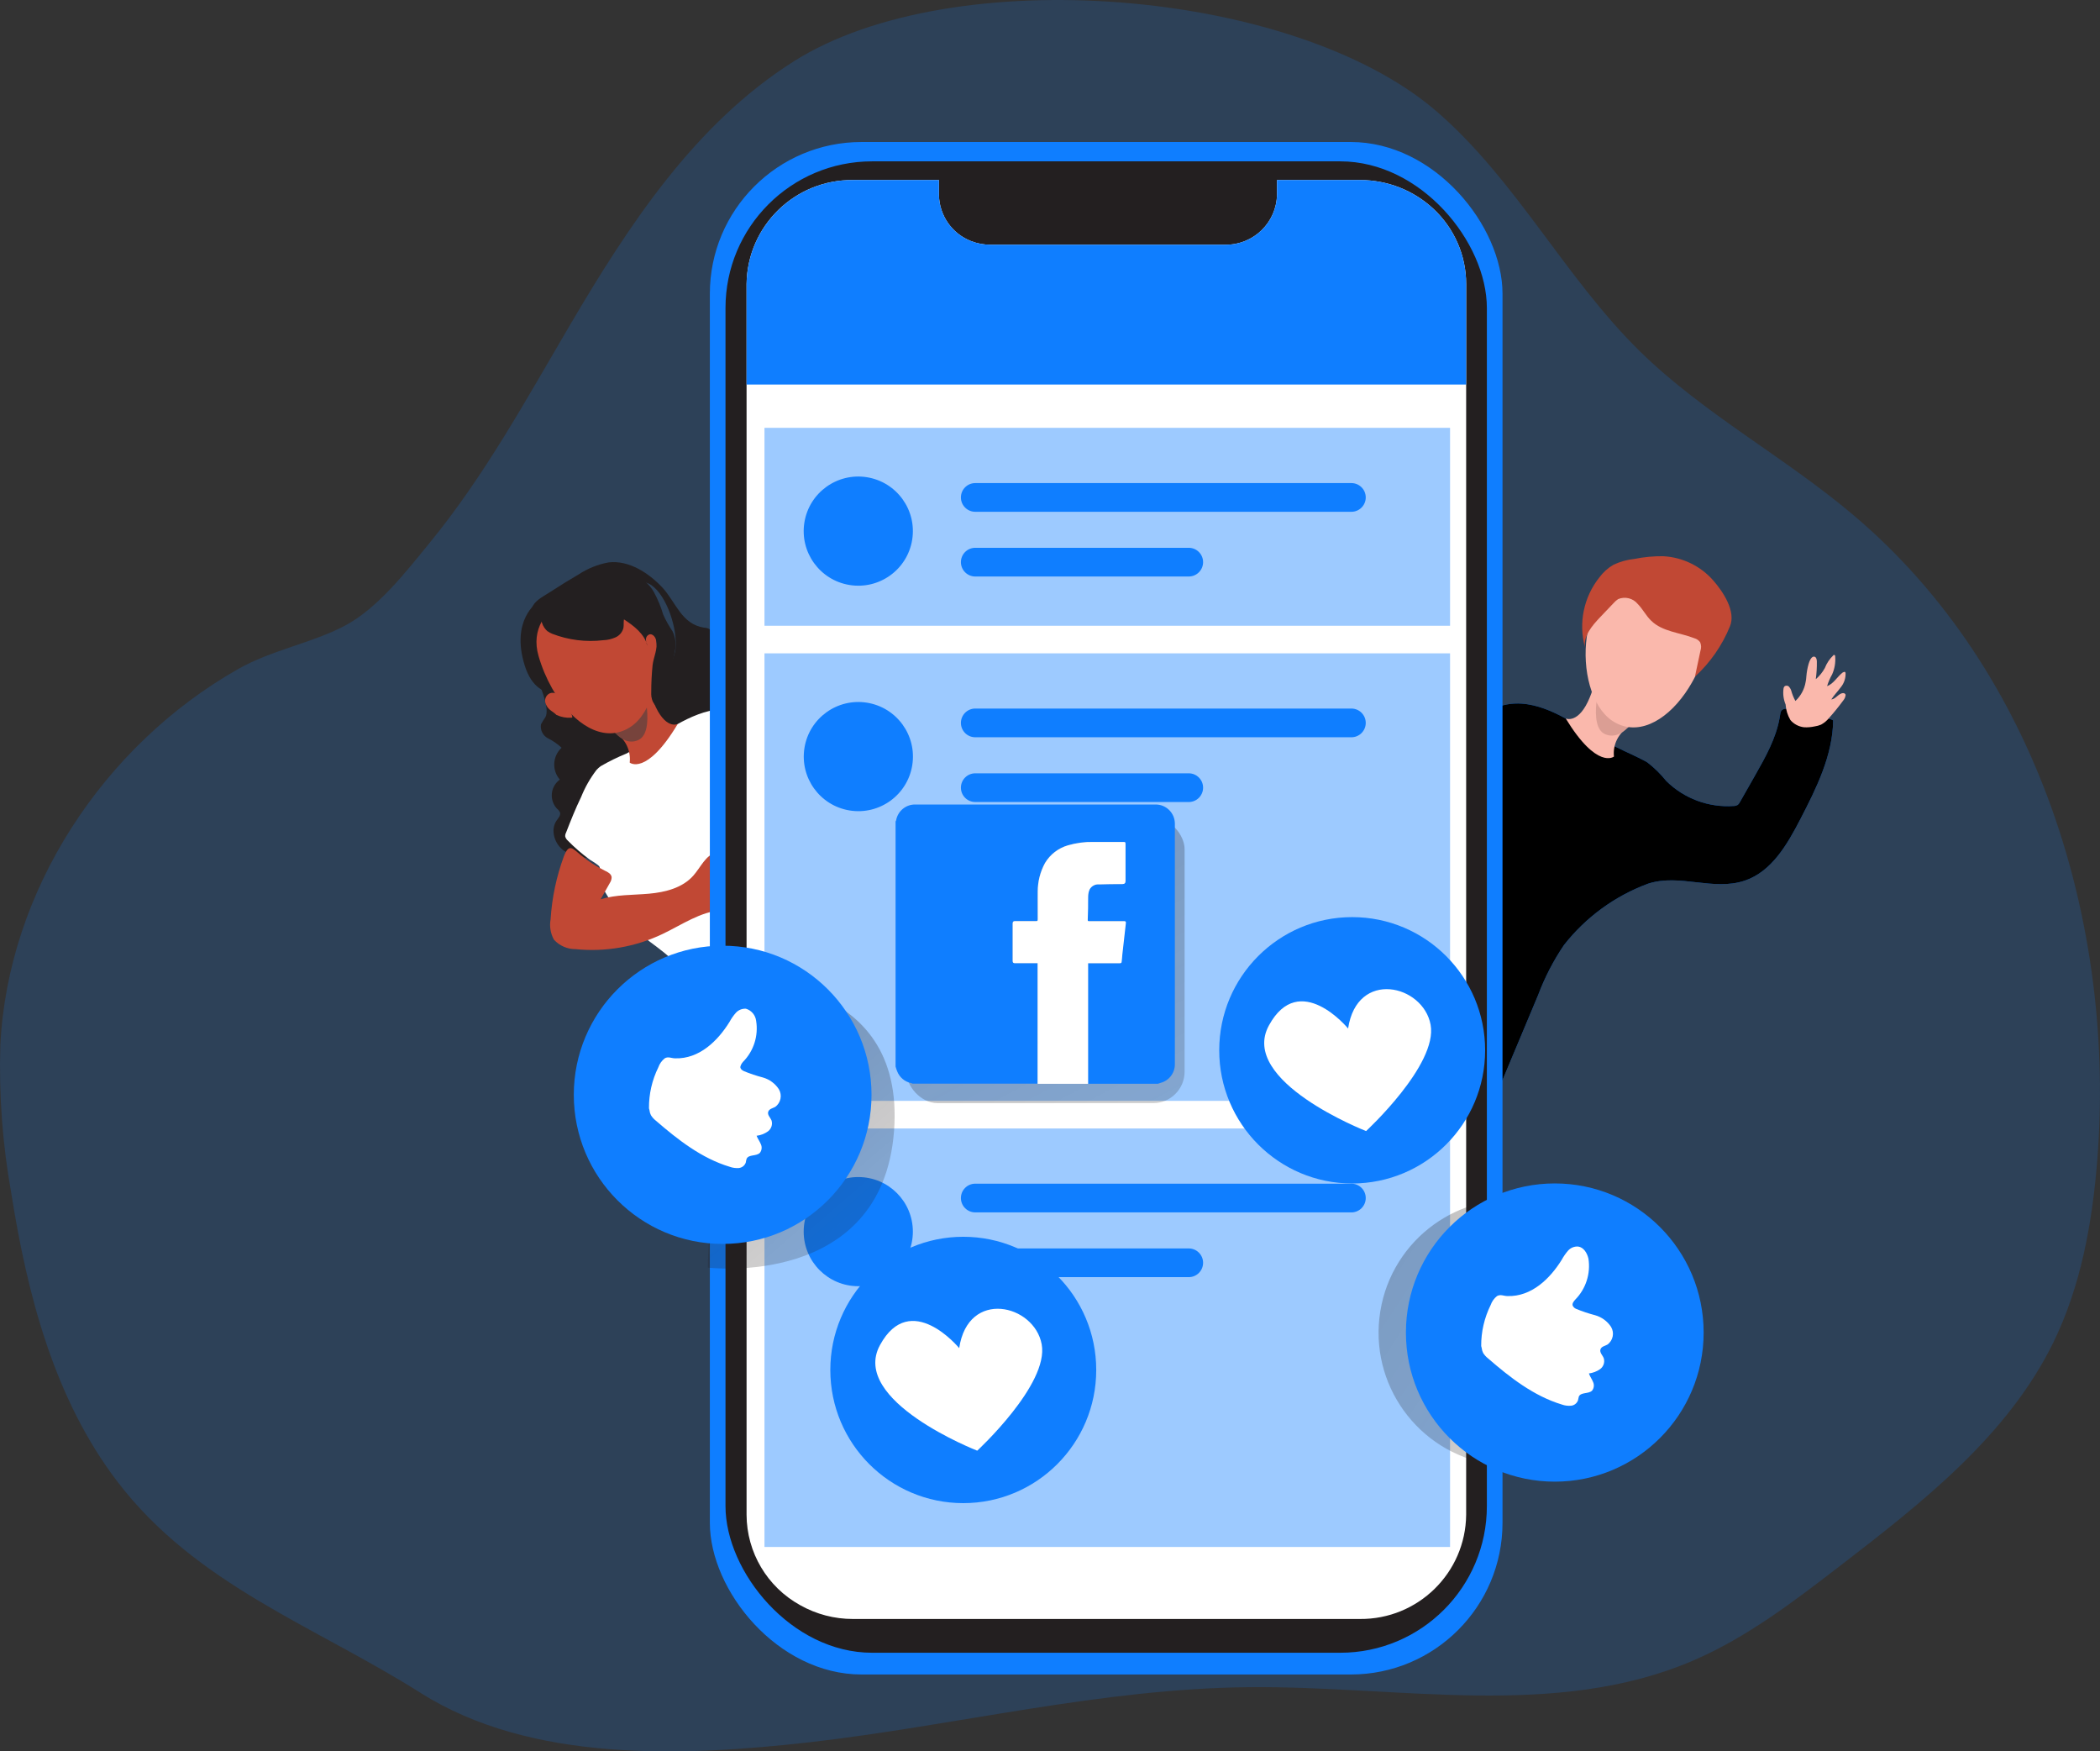 <svg xmlns="http://www.w3.org/2000/svg" xmlns:xlink="http://www.w3.org/1999/xlink" width="355.004" height="296" viewBox="0 0 355.004 296" fill="none">
<rect x="0" y="0" width="355.004" height="296" fill="#333333" stroke="none"/>
<g opacity="0.18">
<path d="M134.215 10.35C117.536 20.873 106.294 38.011 96.306 55.013C88.932 67.553 81.895 80.438 72.636 91.741C68.641 96.623 63.858 102.818 58.278 105.758C52.698 108.706 45.947 109.831 40.202 113.101C17.531 125.979 1.333 150.466 0.056 176.656C-0.199 184.996 0.417 193.344 1.889 201.557C4.622 218.874 9.195 236.469 19.851 250.412C33.218 267.902 53.179 274.795 71.052 286.082C89.773 297.947 115.516 296.867 136.911 294.452C161.745 291.595 186.218 285.37 211.203 285.145C236.458 284.905 262.966 290.612 286.178 280.667C295.28 276.767 303.24 270.662 311.088 264.624C325.018 253.907 339.406 242.634 347.119 226.884C351.737 217.442 353.659 206.889 354.516 196.419C357.812 156.136 344.303 113.258 313.423 87.143C301.806 77.288 288.093 70.006 277.234 59.386C264.506 46.891 256.215 30.27 242.683 18.675C218.592 -1.942 161.069 -6.615 134.215 10.35Z"   fill="#0F7EFF" >
</path>
</g>
<path d="M278.473 128.849L278.249 128.707C276.653 127.843 275.019 127.157 273.371 126.338C271.453 125.361 269.558 124.355 267.715 123.237C264.201 121.091 258.545 117.439 253.143 119.511C247.734 121.575 246.16 127.999 245.224 132.94C244.759 135.43 245.059 137.978 244.609 140.378C244.07 143.24 241.777 146.37 240.129 148.703C239.762 149.284 239.305 149.806 238.773 150.245C237.642 151.125 236.046 151.318 235.027 152.392C232.585 154.821 235.027 158.555 236.878 160.44C239.035 162.467 240.931 164.748 242.534 167.237C246.595 173.669 250.745 180.436 251.704 188L260.02 168.169C261.137 165.195 262.598 162.363 264.381 159.732C268.059 155.03 272.982 151.43 278.601 149.351C283.935 147.607 289.606 150.625 294.941 148.837C299.511 147.302 302.156 142.688 304.366 138.411C307.078 133.172 309.805 127.694 309.895 121.784C309.895 121.464 304.973 120.48 304.508 120.368C303.811 120.219 302.35 119.615 301.646 119.809C300.942 120.003 301.009 120.443 300.859 121.255C300.245 124.78 298.454 127.955 296.709 131.025L294.147 135.534C294.049 135.735 293.907 135.921 293.727 136.056C293.532 136.16 293.307 136.22 293.083 136.22C288.857 136.51 284.707 134.975 281.695 132.009C280.751 130.831 279.672 129.773 278.488 128.849L278.473 128.849Z"   fill="#0F7EFF" >
</path>
<path d="M278.473 128.849L278.249 128.707C276.653 127.843 275.019 127.157 273.371 126.338C271.453 125.361 269.558 124.355 267.715 123.237C264.201 121.091 258.545 117.439 253.143 119.511C247.734 121.575 246.16 127.999 245.224 132.94C244.759 135.43 245.059 137.978 244.609 140.378C244.07 143.24 241.777 146.37 240.129 148.703C239.762 149.284 239.305 149.806 238.773 150.245C237.642 151.125 236.046 151.318 235.027 152.392C232.585 154.821 235.027 158.555 236.878 160.44C239.035 162.467 240.931 164.748 242.534 167.237C246.595 173.669 250.745 180.436 251.704 188L260.02 168.169C261.137 165.195 262.598 162.363 264.381 159.732C268.059 155.03 272.982 151.43 278.601 149.351C283.935 147.607 289.606 150.625 294.941 148.837C299.511 147.302 302.156 142.688 304.366 138.411C307.078 133.172 309.805 127.694 309.895 121.784C309.895 121.464 304.973 120.48 304.508 120.368C303.811 120.219 302.35 119.615 301.646 119.809C300.942 120.003 301.009 120.443 300.859 121.255C300.245 124.78 298.454 127.955 296.709 131.025L294.147 135.534C294.049 135.735 293.907 135.921 293.727 136.056C293.532 136.16 293.307 136.22 293.083 136.22C288.857 136.51 284.707 134.975 281.695 132.009C280.751 130.831 279.672 129.773 278.488 128.849L278.473 128.849Z"   fill="#000000" >
</path>
<path d="M270.996 113.169C270.412 115.934 271.146 121.836 275.304 122.865C273.581 123.923 272.622 125.868 272.839 127.865C272.839 127.865 270.015 130.146 264.688 121.434C264.688 121.434 266.898 122.44 268.771 117.819C269.445 116.239 269.723 114.525 269.58 112.819C269.738 113.273 270.24 113.512 270.697 113.348C270.809 113.31 270.914 113.243 271.004 113.161L270.996 113.169Z"   fill="#FAB8AC" >
</path>
<path d="M270.682 114.555C270.682 114.555 268.277 122.753 271.348 124.08C274.42 125.406 276.735 120.867 276.735 120.867L270.682 114.555Z"   fill="#DB9E94" >
</path>
<path d="M272.525 121.799C276.608 124.556 281.463 122.045 284.901 117.126C285.269 116.59 285.621 116.053 285.98 115.42C286.954 113.728 287.718 111.932 288.265 110.061C290.925 101.036 277.709 97.817 277.709 97.817C266.471 96.788 265.437 117 272.525 121.799Z"   fill="#FAB8AC" >
</path>
<path d="M302.642 121.665C303.234 122.373 304.081 122.82 305.002 122.917C305.594 122.947 306.186 122.894 306.771 122.768C307.138 122.716 307.505 122.611 307.849 122.47C308.381 122.179 308.846 121.792 309.22 121.322C310.075 120.368 310.876 119.369 311.633 118.341C311.813 118.125 311.933 117.864 311.978 117.581C312.007 117.506 312.007 117.432 311.978 117.357C311.903 117.223 311.753 117.141 311.603 117.141C310.824 117.141 310.352 118.147 309.58 118.214C310.045 117.484 310.659 116.865 311.176 116.165C311.73 115.494 312.022 114.645 311.992 113.773C311.992 113.713 311.97 113.661 311.94 113.609C311.843 113.467 311.625 113.609 311.498 113.661C310.569 114.391 309.97 115.554 308.868 115.964C309.078 115.271 309.363 114.6 309.722 113.974C310.142 113.027 310.322 111.991 310.239 110.963C310.239 110.859 310.239 110.717 310.09 110.695C309.94 110.672 309.97 110.695 309.917 110.762C309.288 111.365 308.801 112.096 308.486 112.908C308.097 113.616 307.58 114.257 306.958 114.786C307.093 113.802 307.153 112.804 307.138 111.805C307.138 111.462 307.04 111.03 306.703 110.978C306.186 110.888 305.864 111.813 305.752 112.178C305.549 112.878 305.422 113.594 305.362 114.324C305.362 114.637 305.295 114.943 305.242 115.256C305.04 116.485 304.426 117.618 303.512 118.468C303.204 117.909 302.965 117.313 302.8 116.701C302.725 116.463 302.59 116.239 302.425 116.046C302.238 115.867 301.953 115.829 301.728 115.956C301.601 116.061 301.526 116.21 301.504 116.374C301.376 117.283 301.504 118.214 301.856 119.064C301.916 119.981 302.185 120.867 302.65 121.657L302.642 121.665Z"   fill="#FAB8AC" >
</path>
<path d="M281.215 94.001C279.56 93.986 277.911 94.135 276.293 94.463C275.064 94.59 273.873 94.925 272.757 95.447C271.82 95.991 271.011 96.721 270.367 97.593C267.722 100.917 266.823 105.292 267.932 109.383C267.685 107.453 269.131 105.761 270.472 104.345L272.809 101.893C273.027 101.647 273.274 101.431 273.544 101.252C274.705 100.768 276.053 101.096 276.848 102.065C277.709 102.929 278.256 104.069 279.14 104.912C281.036 106.767 283.965 106.901 286.445 107.87C286.834 107.982 287.179 108.22 287.411 108.548C287.599 108.996 287.621 109.502 287.464 109.964L286.527 114.369C289.097 112.006 291.12 109.107 292.438 105.88C293.517 103.339 291.285 99.978 289.576 98.048C287.441 95.641 284.429 94.187 281.208 94.008L281.215 94.001Z"   fill="#C14834" >
</path>
<path d="M114.211 109.583C113.845 112.707 110.19 117.631 110.19 117.631C108.407 115.763 109.116 114.258 109.116 114.258C110.421 113.66 110.339 109.659 109.265 108.993C107.923 108.169 107.259 109.115 106.938 109.984C105.11 109.704 103.469 108.668 102.425 107.125C101.821 106.225 101.94 102.625 98.211 103.23C94.481 103.843 90.766 107.503 90.766 107.511C90.587 107.685 89.692 105.771 89.692 105.643C89.483 104.538 89.618 103.396 90.087 102.383C90.692 101.294 92.146 100.635 93.123 99.977C94.66 98.979 96.204 98.018 97.785 97.103C99.337 96.075 101.082 95.371 102.91 95.046C106.341 94.653 109.676 96.854 111.951 99.274C114.226 101.694 115.166 105.476 119.015 106.081C119.395 106.081 119.768 106.202 120.089 106.422C120.41 106.808 120.559 107.322 120.484 107.821L120.484 110.831C120.41 111.376 120.536 111.921 120.835 112.375C121.297 112.904 122.125 112.866 122.774 113.123C123.915 113.759 124.609 114.999 124.557 116.323C124.49 117.609 124.549 118.902 124.728 120.18C124.945 121.028 125.392 121.776 125.653 122.608C126.131 124.567 125.982 126.632 125.221 128.501C124.296 131.435 122.692 134.105 120.536 136.276C118.358 138.447 115.471 139.733 112.421 139.899C111.264 139.771 110.093 139.952 109.019 140.421C108.437 140.89 107.915 141.435 107.475 142.04C105.685 143.787 103.328 144.793 100.844 144.869C98.934 145.186 96.98 144.801 95.331 143.779C93.765 142.69 92.982 140.277 94.086 138.689C94.384 138.265 94.824 137.796 94.667 137.297C94.548 137.055 94.376 136.843 94.16 136.677C92.937 135.368 92.989 133.304 94.279 132.063C94.391 131.95 94.518 131.851 94.645 131.761C93.265 130.187 93.399 127.79 94.936 126.375C94.25 125.732 93.474 125.195 92.631 124.779C91.773 124.34 91.296 123.38 91.453 122.419C91.676 121.996 91.93 121.587 92.206 121.201C92.915 119.855 91.587 116.588 91.035 115.287C89.961 112.76 88.543 111.164 89.297 108.161C90.274 104.281 93.735 101.483 97.457 100.136C100.441 99.047 107.423 97.073 110.101 98.888C112.779 100.704 114.554 106.422 114.196 109.568L114.211 109.583Z" fill-rule="evenodd"  fill="#231F20" >
</path>
<path d="M100.859 130.104C101.068 129.877 101.291 129.673 101.545 129.492C102.925 128.69 104.357 127.986 105.834 127.381C107.744 126.39 109.631 125.362 111.466 124.235C114.964 122.056 120.596 118.35 125.974 120.453C131.36 122.548 132.926 129.053 133.859 134.083C134.321 136.594 134.023 139.196 134.47 141.631C134.992 144.536 137.29 147.713 138.931 150.08C139.304 150.663 139.759 151.192 140.281 151.646C141.355 152.538 142.996 152.735 144.011 153.824C144.995 155.004 145.271 156.646 144.719 158.09C144.16 159.505 143.354 160.806 142.34 161.933C141.169 163.37 140.005 164.815 138.722 166.161C134.59 170.442 129.562 173.732 124.005 175.797C123.624 175.986 123.199 176.047 122.782 175.964C122.222 175.79 121.954 175.177 121.707 174.64C119.984 170.397 117.545 166.486 114.502 163.09C111.764 160.057 108.258 158.537 105.61 155.367C104.036 153.461 101.463 150.269 101.217 147.758C101.217 147.365 101.508 146.858 101.358 146.51C101.209 146.162 100.15 145.595 99.725 145.3C98.382 144.324 97.121 143.227 95.958 142.04C95.764 141.866 95.622 141.631 95.548 141.374C95.533 141.147 95.585 140.92 95.689 140.724C96.48 138.689 97.286 136.654 98.24 134.695C98.897 133.054 99.777 131.511 100.844 130.119L100.859 130.104Z"   fill="#FFFFFF" >
</path>
<path d="M108.236 114.023C108.818 116.83 108.087 122.82 103.999 123.811C105.715 124.878 106.677 126.859 106.453 128.886C106.453 128.886 109.265 131.201 114.569 122.359C114.569 122.359 112.421 123.448 110.504 118.69C109.832 117.094 109.556 115.355 109.698 113.623C109.579 114.092 109.109 114.379 108.639 114.258C108.482 114.22 108.34 114.129 108.228 114.016L108.236 114.023Z" fill-rule="evenodd"  fill="#C14834" >
</path>
<path d="M108.549 115.423C108.549 115.423 110.944 123.728 107.885 125.082C104.827 126.436 102.522 121.822 102.522 121.822L108.549 115.43L108.549 115.423Z"   fill="#77433C" >
</path>
<path d="M90.848 101.778C90.848 101.778 86.298 104.758 88.7 112.465C91.102 120.173 97.905 116.172 97.905 116.172L95.331 101.808L90.848 101.778Z"   fill="#231F20" >
</path>
<path d="M106.714 122.767C102.649 125.573 97.815 123.032 94.391 118.04C94.026 117.495 93.675 116.951 93.317 116.308C92.355 114.591 91.587 112.768 91.042 110.869C88.394 101.71 101.552 98.442 101.552 98.442C112.741 97.398 113.726 117.911 106.714 122.767Z"   fill="#C14834" >
</path>
<path d="M92.586 106.694C92.817 106.861 93.071 106.997 93.34 107.11C96.092 108.177 99.061 108.547 101.985 108.199C102.694 108.177 103.395 108.01 104.044 107.723C104.708 107.435 105.2 106.853 105.386 106.15C105.483 105.673 105.386 105.159 105.483 104.682C107.154 105.771 108.967 107.148 109.452 109.152C109.295 108.812 109.206 108.441 109.191 108.063C109.191 107.685 109.422 107.352 109.773 107.216C110.317 107.065 110.847 107.685 110.921 108.252C111.235 109.697 110.474 111.036 110.317 112.443C110.168 113.94 110.093 115.446 110.093 116.958C110.056 117.488 110.138 118.025 110.332 118.524C110.563 118.97 110.884 119.364 111.264 119.689C111.585 118.6 111.921 117.631 112.189 116.603C112.577 115.718 112.868 114.787 113.055 113.842C113.547 112.549 113.912 111.21 114.129 109.841C114.323 108.767 114.166 107.662 113.689 106.687C113.084 105.794 112.555 104.856 112.115 103.873C111.734 102.572 111.212 101.316 110.571 100.121C109.914 98.919 108.892 97.973 107.654 97.413C106.923 97.141 106.147 96.99 105.372 96.96C102.694 96.725 100.001 97.118 97.502 98.124C95.585 98.911 93.862 100.136 92.482 101.702C91.482 102.852 91.02 103.744 91.624 105.272C91.803 105.84 92.146 106.346 92.601 106.732L92.586 106.694Z" fill-rule="evenodd"  fill="#231F20" >
</path>
<path d="M94.071 120.831C94.854 121.194 95.712 121.353 96.57 121.3C96.629 121.3 96.696 121.285 96.741 121.247C96.756 121.201 96.756 121.156 96.741 121.118C96.711 120.906 96.629 120.702 96.502 120.528C95.839 119.507 94.608 116.535 92.952 117.17C92.266 117.48 91.96 118.297 92.266 118.993C92.281 119.023 92.295 119.053 92.31 119.084C92.698 120.006 93.444 120.203 94.071 120.831Z"   fill="#C14834" >
</path>
<path d="M93.079 155.36C92.862 156.547 93.064 157.765 93.645 158.816C94.593 159.845 95.921 160.427 97.316 160.412C102.35 160.919 107.423 160.034 111.995 157.856C115.27 156.298 118.433 154.051 121.991 153.839C122.64 153.854 123.289 153.771 123.908 153.575C124.721 153.174 125.34 152.448 125.616 151.57C126.302 149.725 126.086 147.652 125.027 145.988C124.236 144.589 122.685 143.825 121.111 144.052C119.298 144.498 118.463 146.563 117.217 147.977C115.382 150.057 112.495 150.791 109.713 151.041C106.931 151.29 104.171 151.169 101.537 151.986L103.104 149.21C103.298 148.923 103.395 148.582 103.395 148.235C103.32 147.682 102.738 147.365 102.239 147.145C100.799 146.434 99.441 145.557 98.203 144.528C96.734 143.31 96.189 142.539 95.331 144.702C94.071 148.113 93.31 151.699 93.079 155.337L93.079 155.36Z"   fill="#C14834" >
</path>
<path d="M131.527 121.771C132.895 123.026 134.127 124.415 135.21 125.918L136.742 127.908C137.103 128.291 137.344 128.779 137.434 129.298C137.509 130.259 135.886 130.77 135.27 131.288L131.715 134.105C129.393 135.938 127.056 137.763 124.689 139.574C123.802 138.349 123.073 137.02 122.525 135.607C122.074 134.255 121.954 132.798 121.563 131.416C121.247 130.282 120.766 129.253 120.481 128.081C119.842 125.707 120.045 123.191 121.052 120.952C122.63 117.467 129.273 119.991 131.302 121.666L131.505 121.771L131.527 121.771Z"   fill="#FFFFFF" >
</path>
<rect  x="120" y="24" width="134" height="259" rx="25.64"    fill="#0F7EFF" >
</rect>
<rect  x="122.645" y="27.268" width="128.71" height="252.059" rx="24.79"    fill="#231F20" >
</rect>
<path d="M247.853 47.992L247.853 256.011C247.755 265.828 239.707 273.708 229.886 273.618L144.197 273.618C141.063 273.625 137.99 272.822 135.262 271.282C129.694 268.21 126.23 262.366 126.207 256.011L126.207 47.992C126.335 38.182 134.383 30.332 144.197 30.43L158.73 30.43L158.73 32.991C158.805 36.424 160.932 39.481 164.133 40.736C165.185 41.149 166.297 41.359 167.432 41.359L207.237 41.359C211.963 41.359 215.811 37.573 215.879 32.849L215.879 30.43L229.923 30.43C234.53 30.422 238.971 32.165 242.337 35.312C245.854 38.595 247.853 43.185 247.853 47.992Z"   fill="#FFFFFF" >
</path>
<g opacity="0.41">
<rect x="129.235" y="190.72" width="115.897" height="70.729"   fill="#0F7EFF" >
</rect>
</g>
<ellipse cx="145.091" cy="208.154" rx="9.228" ry="9.224"   fill="#0F7EFF" >
</ellipse>
<path d="M164.87 200.049L228.45 200.049C229.796 200.049 230.878 201.139 230.878 202.476C230.878 203.82 229.788 204.902 228.45 204.902L164.87 204.902C163.524 204.902 162.442 203.813 162.442 202.476C162.442 201.131 163.532 200.049 164.87 200.049Z"   fill="#0F7EFF" >
</path>
<path d="M164.87 210.994L200.955 210.994C202.3 210.994 203.382 212.083 203.382 213.42C203.382 214.765 202.292 215.846 200.955 215.846L164.87 215.846C163.524 215.846 162.442 214.757 162.442 213.42L162.442 213.42C162.442 212.076 163.532 210.994 164.87 210.994Z"   fill="#0F7EFF" >
</path>
<g opacity="0.41">
<rect x="129.235" y="110.421" width="115.897" height="75.634"   fill="#0F7EFF" >
</rect>
</g>
<ellipse cx="143.742" cy="144.722" transform="rotate(-80.78 134.518 135.494)" rx="9.224" ry="9.228"   fill="#0F7EFF" >
</ellipse>
<path d="M164.87 119.75L228.45 119.75C229.796 119.75 230.878 120.84 230.878 122.177C230.878 123.521 229.788 124.603 228.45 124.603L164.87 124.603C163.524 124.603 162.442 123.514 162.442 122.177C162.442 120.832 163.532 119.75 164.87 119.75Z"   fill="#0F7EFF" >
</path>
<path d="M164.87 130.695L200.955 130.695C202.3 130.695 203.382 131.784 203.382 133.121C203.382 134.466 202.292 135.547 200.955 135.547L164.87 135.547C163.524 135.547 162.442 134.458 162.442 133.121L162.442 133.121C162.442 131.776 163.532 130.695 164.87 130.695Z"   fill="#0F7EFF" >
</path>
<path d="M247.853 47.992L247.853 64.991L126.207 64.991L126.207 47.992C126.335 38.182 134.383 30.332 144.197 30.43L158.73 30.43L158.73 32.991C158.805 36.424 160.932 39.481 164.133 40.736C165.185 41.149 166.297 41.359 167.432 41.359L207.237 41.359C211.963 41.359 215.811 37.573 215.879 32.849L215.879 30.43L229.923 30.43C234.53 30.422 238.971 32.165 242.337 35.312C245.854 38.595 247.853 43.185 247.853 47.992Z"   fill="#0F7EFF" >
</path>
<path d="M247.853 47.992L247.853 64.991L126.207 64.991L126.207 47.992C126.335 38.182 134.383 30.332 144.197 30.43L158.73 30.43L158.73 32.991C158.805 36.424 160.932 39.481 164.133 40.736C165.185 41.149 166.297 41.359 167.432 41.359L207.237 41.359C211.963 41.359 215.811 37.573 215.879 32.849L215.879 30.43L229.923 30.43C234.53 30.422 238.971 32.165 242.337 35.312C245.854 38.595 247.853 43.185 247.853 47.992Z"   fill="url(#linear_fill_F9A00E4A-47D3-4B00-B6AC-A77C04E62266)" >
</path>
<rect x="134.142" y="51.643" width="56.585" height="10.035"   fill="#0F7EFF" >
</rect>
<path d="M212.61 54.362L234.988 54.362C236.085 54.362 236.979 55.248 236.979 56.352C236.979 57.449 236.093 58.343 234.988 58.343L212.61 58.343C211.513 58.343 210.618 57.457 210.618 56.352C210.618 55.256 211.505 54.362 212.61 54.362Z"   fill="#0F7EFF" >
</path>
<ellipse cx="202.24" cy="56.345" rx="5.929" ry="5.927"   fill="#0F7EFF" >
</ellipse>
<g opacity="0.41">
<rect x="129.235" y="72.307" width="115.897" height="33.449"   fill="#0F7EFF" >
</rect>
</g>
<ellipse cx="143.731" cy="106.616" transform="rotate(-80.78 134.507 97.389)" rx="9.224" ry="9.228"   fill="#0F7EFF" >
</ellipse>
<path d="M164.87 81.644L228.45 81.644C229.796 81.644 230.878 82.733 230.878 84.07C230.878 85.415 229.788 86.496 228.45 86.496L164.87 86.496C163.524 86.496 162.442 85.407 162.442 84.07C162.442 82.726 163.532 81.644 164.87 81.644Z"   fill="#0F7EFF" >
</path>
<path d="M164.87 92.581L200.955 92.581C202.3 92.581 203.382 93.67 203.382 95.007C203.382 96.352 202.292 97.433 200.955 97.433L164.87 97.433C163.524 97.433 162.442 96.344 162.442 95.007L162.442 95.007C162.442 93.662 163.532 92.581 164.87 92.581Z"   fill="#0F7EFF" >
</path>
<rect  x="153.207" y="138.199" width="47.049" height="48.24" rx="5.32"    fill="url(#linear_fill_CD69CDD8-1095-4334-936B-C7F136C4F538_0)" >
</rect>
<path d="M151.396 180.279L151.396 138.83C151.434 138.777 151.464 138.717 151.486 138.657C151.764 137.057 153.177 135.908 154.8 135.968L195.304 135.968C197.092 135.93 198.572 137.35 198.61 139.145C198.61 139.19 198.61 139.235 198.61 139.273L198.61 179.836C198.633 181.338 197.618 182.652 196.168 183.02L195.747 183.163L183.859 183.163L183.859 162.784L189.119 162.784C189.397 162.784 189.517 162.694 189.54 162.431C189.562 162.168 189.593 161.748 189.63 161.417C189.833 159.622 190.028 157.819 190.239 156.016C190.239 155.791 190.239 155.678 189.968 155.678L184.137 155.678C183.987 155.678 183.859 155.678 183.859 155.483C183.859 154.146 183.859 152.816 183.927 151.479C183.927 151.081 184.017 150.683 184.175 150.315C184.498 149.729 185.136 149.399 185.798 149.459C187.113 149.406 188.42 149.459 189.728 149.406C190.073 149.406 190.246 149.236 190.246 148.895L190.246 142.751C190.246 142.308 190.246 142.285 189.78 142.285L184.836 142.285C183.378 142.255 181.92 142.45 180.515 142.856C178.892 143.329 177.517 144.388 176.645 145.838C175.841 147.31 175.42 148.955 175.413 150.63C175.345 152.193 175.413 153.77 175.413 155.348C175.413 155.618 175.337 155.671 175.074 155.663L171.595 155.663C171.295 155.663 171.174 155.753 171.174 156.076L171.174 162.371C171.174 162.672 171.264 162.784 171.565 162.769L175.39 162.769L175.39 183.148L154.297 183.148L154.026 183.051C152.936 182.825 152.042 182.059 151.651 181.022C151.554 180.782 151.486 180.549 151.403 180.279L151.396 180.279Z"   fill="#0F7EFF" >
</path>
<path d="M175.413 183.163L175.413 162.784L171.588 162.784C171.287 162.784 171.197 162.687 171.197 162.386L171.197 156.091C171.197 155.768 171.317 155.678 171.618 155.678L175.097 155.678C175.36 155.678 175.435 155.678 175.435 155.363L175.435 150.646C175.435 148.97 175.863 147.325 176.667 145.853C177.532 144.403 178.914 143.344 180.537 142.871C181.943 142.465 183.401 142.27 184.858 142.3L189.803 142.3C190.246 142.3 190.269 142.3 190.269 142.766L190.269 148.903C190.269 149.243 190.096 149.414 189.75 149.414C188.443 149.414 187.135 149.414 185.82 149.466C185.159 149.399 184.52 149.737 184.197 150.323C184.039 150.691 183.957 151.089 183.949 151.487C183.949 152.824 183.949 154.153 183.881 155.49C183.881 155.716 184.009 155.686 184.159 155.686L190.058 155.686C190.299 155.686 190.359 155.791 190.329 156.024C190.126 157.819 189.931 159.622 189.72 161.425C189.72 161.763 189.645 162.108 189.63 162.439C189.623 162.777 189.487 162.807 189.209 162.792L183.949 162.792L183.949 183.171L175.405 183.171L175.413 183.163Z"   fill="#FFFFFF" >
</path>
<path d="M119.656 214.236C119.656 214.236 149.105 217.874 151.135 191.158C153.157 164.45 124.659 165.86 124.659 165.86C124.659 165.86 119.664 204.111 119.664 214.236L119.656 214.236Z"   fill="url(#linear_fill_590492DC-36E5-4F5E-B2D2-F3D3F5F2700E)" >
</path>
<ellipse cx="122.165" cy="185.031" rx="25.165" ry="25.201"   fill="#0F7EFF" >
</ellipse>
<ellipse cx="166.039" cy="235.492" rx="22.476" ry="22.508"   fill="url(#linear_fill_3CE7AAEC-55BF-42EB-B011-E7D65952947A)" >
</ellipse>
<ellipse cx="227.821" cy="182.038" rx="22.476" ry="22.508"   fill="url(#linear_fill_5B3FDEBD-F30A-42E4-8632-F48214487DC3)" >
</ellipse>
<path d="M277.712 228.83C279.701 216.56 271.38 204.999 259.127 203.007C246.874 201.015 235.329 209.347 233.34 221.618C231.351 233.888 239.672 245.45 251.925 247.441C264.178 249.433 275.723 241.101 277.712 228.83Z"   fill="url(#linear_fill_4A9860AE-5B20-40E0-BE77-16B143BBA9D1)" >
</path>
<path d="M109.8 187.678C109.83 187.956 109.912 188.226 110.039 188.473C110.249 188.818 110.526 189.126 110.848 189.381C114.586 192.613 118.6 195.763 123.341 197.188C123.835 197.368 124.36 197.443 124.884 197.406C125.423 197.353 125.88 197.008 126.067 196.498C126.097 196.273 126.15 196.056 126.217 195.838C126.569 195.081 127.842 195.441 128.449 194.848C128.786 194.428 128.853 193.843 128.614 193.363C128.419 192.876 128.089 192.448 127.902 191.953C128.591 191.871 129.25 191.616 129.82 191.211C130.389 190.791 130.636 190.056 130.434 189.381C130.239 188.886 129.7 188.428 129.864 187.911C130.029 187.393 130.606 187.318 131.04 187.078C131.999 186.396 132.269 185.091 131.662 184.078C131.033 183.118 130.082 182.421 128.981 182.106C127.88 181.821 126.801 181.461 125.753 181.026C125.505 180.898 125.236 180.733 125.168 180.463C125.101 180.193 125.348 179.751 125.61 179.458C127.408 177.643 128.232 175.07 127.827 172.543C127.715 171.568 127.033 170.758 126.097 170.48C125.461 170.443 124.839 170.69 124.405 171.163C123.985 171.635 123.626 172.153 123.326 172.708C121.326 175.94 118.188 178.985 114.159 178.865C113.47 178.865 112.983 178.513 112.369 178.865C111.874 179.263 111.5 179.788 111.29 180.388C110.227 182.541 109.687 184.911 109.71 187.311C109.732 187.438 109.762 187.558 109.807 187.678L109.8 187.678Z"   fill="#FFFFFF" >
</path>
<ellipse cx="262.835" cy="225.209" rx="25.165" ry="25.201"   fill="#0F7EFF" >
</ellipse>
<path d="M250.485 227.864C250.522 228.142 250.597 228.412 250.724 228.659C250.941 229.004 251.219 229.312 251.541 229.567C255.263 232.799 259.292 235.942 264.033 237.375C264.528 237.555 265.052 237.622 265.576 237.577C266.108 237.532 266.565 237.18 266.752 236.685C266.789 236.46 266.842 236.242 266.902 236.025C267.254 235.26 268.527 235.612 269.134 235.035C269.471 234.615 269.538 234.029 269.298 233.549C269.104 233.054 268.774 232.634 268.602 232.124C269.284 232.034 269.943 231.787 270.504 231.389C271.074 230.969 271.321 230.234 271.118 229.559C270.924 229.049 270.399 228.607 270.549 228.082C270.699 227.557 271.291 227.497 271.725 227.249C272.684 226.567 272.953 225.262 272.347 224.249C271.718 223.289 270.766 222.599 269.665 222.284C268.565 221.999 267.486 221.639 266.437 221.204C266.175 221.099 265.966 220.889 265.853 220.634C265.756 220.267 266.048 219.922 266.295 219.644C268.093 217.822 268.917 215.249 268.527 212.721C268.31 211.791 267.733 210.801 266.782 210.674C266.153 210.629 265.531 210.876 265.104 211.341C264.692 211.814 264.325 212.331 264.026 212.886C262.026 216.119 258.888 219.164 254.859 219.044C254.169 219.044 253.698 218.699 253.068 219.044C252.574 219.434 252.2 219.967 251.99 220.567C250.926 222.719 250.38 225.089 250.395 227.489L250.492 227.864L250.485 227.864Z"   fill="#FFFFFF" >
</path>
<ellipse cx="162.841" cy="231.532" rx="22.476" ry="22.508"   fill="#0F7EFF" >
</ellipse>
<path d="M162.152 227.842C162.152 227.842 153.936 217.866 148.768 227.317C143.6 236.759 165.2 245.175 165.2 245.175C165.2 245.175 177.349 233.962 176.098 227.197C174.847 220.432 163.643 217.784 162.152 227.842Z"   fill="#FFFFFF" >
</path>
<ellipse cx="228.585" cy="177.508" rx="22.476" ry="22.508"   fill="#0F7EFF" >
</ellipse>
<path d="M227.896 173.825C227.896 173.825 219.68 163.85 214.512 173.3C209.344 182.743 230.937 191.158 230.937 191.158C230.937 191.158 243.092 179.945 241.842 173.18C240.591 166.415 229.401 163.768 227.896 173.825Z"   fill="#FFFFFF" >
</path>
<defs>
<linearGradient id="linear_fill_F9A00E4A-47D3-4B00-B6AC-A77C04E62266" x1="241.834" y1="3295.167" x2="241.834" y2="2565.377" gradientUnits="userSpaceOnUse">
<stop offset="0" stop-color="#231F20"  />
<stop offset="0.08" stop-color="#231F20" stop-opacity="0.69" />
<stop offset="0.21" stop-color="#231F20" stop-opacity="0.32" />
<stop offset="1" stop-color="#231F20" stop-opacity="0" />
</linearGradient>
<linearGradient id="linear_fill_CD69CDD8-1095-4334-936B-C7F136C4F538_0" x1="126.297" y1="68.619" x2="255.277" y2="308.232" gradientUnits="userSpaceOnUse">
<stop offset="0" stop-color="#231F20"  />
<stop offset="0.13" stop-color="#231F20" stop-opacity="0.69" />
<stop offset="0.25" stop-color="#231F20" stop-opacity="0.32" />
<stop offset="1" stop-color="#231F20" stop-opacity="0" />
</linearGradient>
<linearGradient id="linear_fill_590492DC-36E5-4F5E-B2D2-F3D3F5F2700E" x1="98.131" y1="153.92" x2="186.666" y2="255.93" gradientUnits="userSpaceOnUse">
<stop offset="0" stop-color="#231F20"  />
<stop offset="0.13" stop-color="#231F20" stop-opacity="0.69" />
<stop offset="0.25" stop-color="#231F20" stop-opacity="0.32" />
<stop offset="1" stop-color="#231F20" stop-opacity="0" />
</linearGradient>
<linearGradient id="linear_fill_3CE7AAEC-55BF-42EB-B011-E7D65952947A" x1="67.738" y1="3093.039" x2="340.607" y2="2911.474" gradientUnits="userSpaceOnUse">
<stop offset="0" stop-color="#231F20"  />
<stop offset="0.13" stop-color="#231F20" stop-opacity="0.69" />
<stop offset="0.25" stop-color="#231F20" stop-opacity="0.32" />
<stop offset="1" stop-color="#231F20" stop-opacity="0" />
</linearGradient>
<linearGradient id="linear_fill_5B3FDEBD-F30A-42E4-8632-F48214487DC3" x1="129.52" y1="3146.493" x2="402.396" y2="2964.928" gradientUnits="userSpaceOnUse">
<stop offset="0" stop-color="#231F20"  />
<stop offset="0.13" stop-color="#231F20" stop-opacity="0.69" />
<stop offset="0.25" stop-color="#231F20" stop-opacity="0.32" />
<stop offset="1" stop-color="#231F20" stop-opacity="0" />
</linearGradient>
<linearGradient id="linear_fill_4A9860AE-5B20-40E0-BE77-16B143BBA9D1" x1="133.885" y1="144.387" x2="406.728" y2="325.874" gradientUnits="userSpaceOnUse">
<stop offset="0" stop-color="#231F20"  />
<stop offset="0.13" stop-color="#231F20" stop-opacity="0.69" />
<stop offset="0.25" stop-color="#231F20" stop-opacity="0.32" />
<stop offset="1" stop-color="#231F20" stop-opacity="0" />
</linearGradient>
</defs>
</svg>
